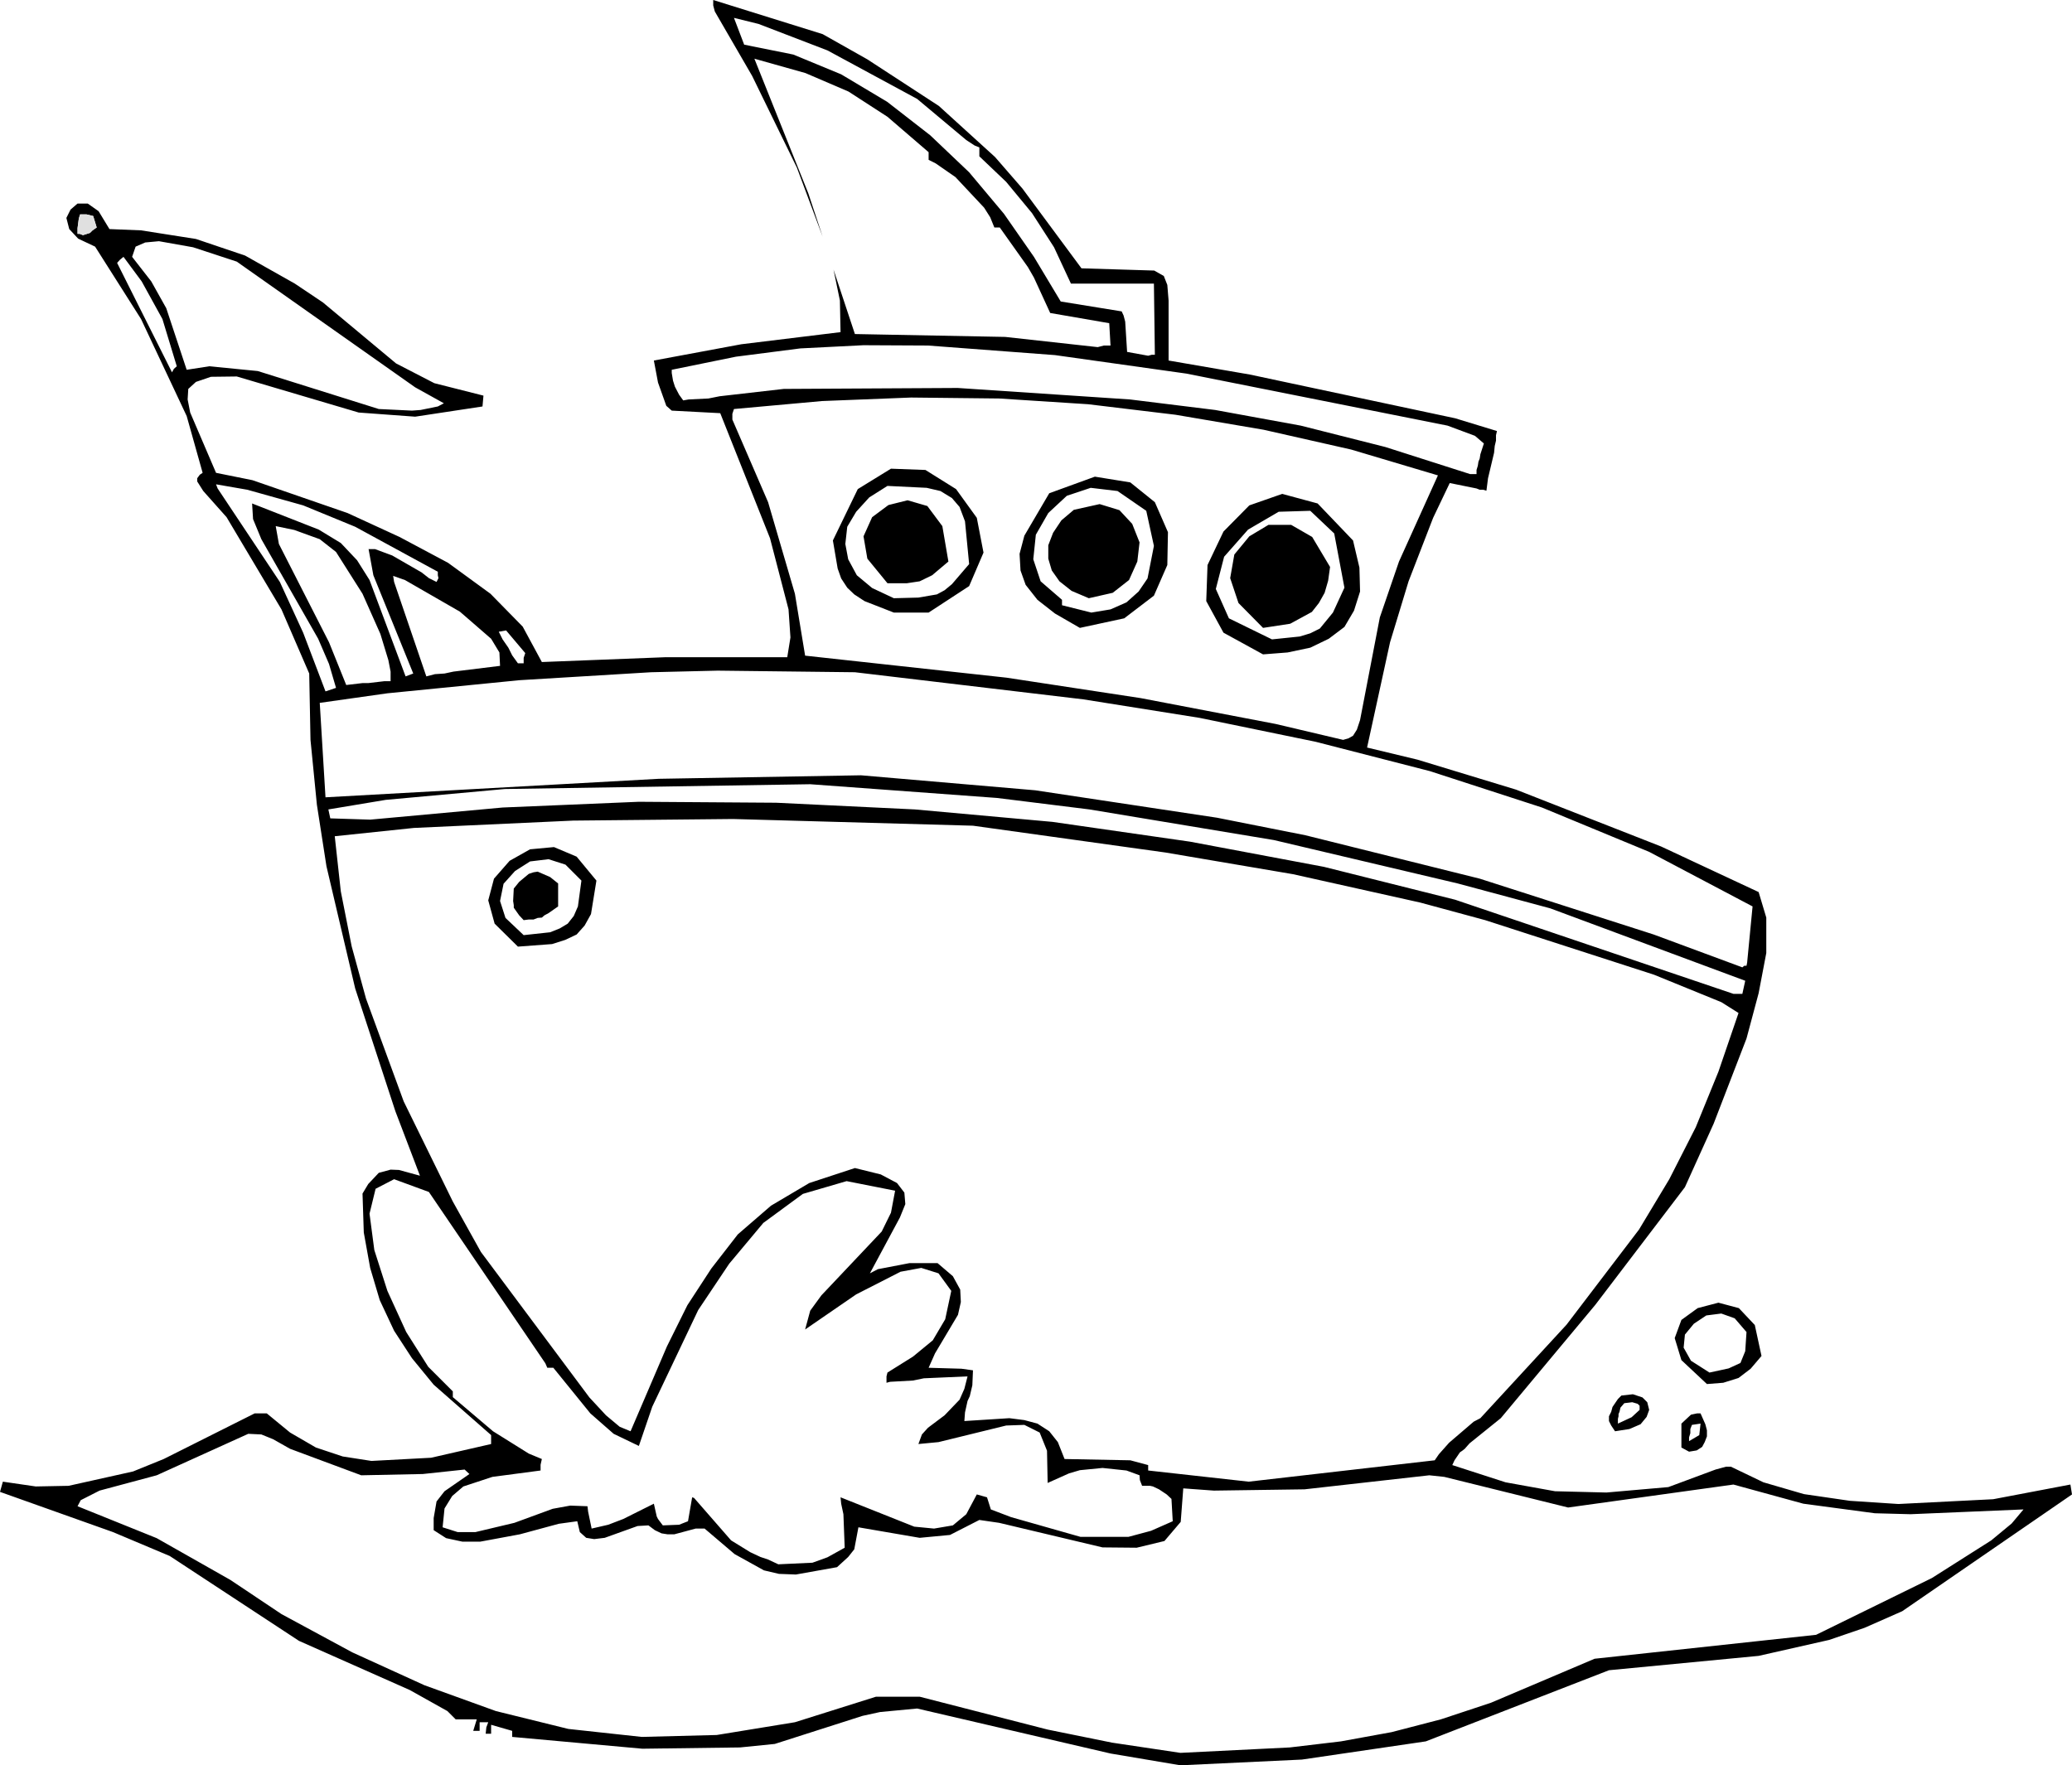 <?xml version="1.0" encoding="UTF-8" standalone="no"?>
<svg xmlns:xlink="http://www.w3.org/1999/xlink" height="276.65px" width="324.65px" xmlns="http://www.w3.org/2000/svg">
  <g transform="matrix(1.0, 0.0, 0.0, 1.0, -46.2, -1.4)">
    <path d="M370.85 235.6 L344.25 253.9 338.35 256.5 332.8 258.4 321.75 260.9 298.3 263.15 269.6 274.3 250.2 277.15 231.15 278.05 220.2 276.2 189.9 269.15 184.1 269.7 181.35 270.3 167.6 274.7 162.15 275.25 146.85 275.45 126.45 273.6 126.45 272.65 123.15 271.7 123.15 273.1 122.3 273.1 122.4 272.1 122.7 271.3 121.35 271.3 121.35 272.65 120.35 272.65 120.9 270.85 117.6 270.85 116.3 269.55 110.4 266.25 93.05 258.55 72.8 245.25 63.9 241.5 46.2 235.2 46.65 233.6 51.8 234.35 56.95 234.25 67.05 232.0 71.85 230.05 86.1 222.9 88.0 222.9 91.65 225.9 95.7 228.25 99.9 229.65 104.4 230.35 113.75 229.85 123.15 227.7 123.15 226.3 114.15 218.4 110.75 214.25 107.95 209.95 105.7 205.15 104.2 200.1 103.2 194.55 103.0 188.45 103.9 186.95 105.55 185.2 107.4 184.7 108.7 184.75 112.0 185.65 108.15 175.55 101.85 156.3 97.35 137.15 95.85 127.5 94.85 117.35 94.65 106.95 90.3 96.9 81.7 82.45 78.05 78.35 77.1 76.85 77.1 76.35 77.5 75.8 77.95 75.5 75.45 66.6 68.3 51.4 61.1 40.05 58.45 38.8 57.05 37.3 56.6 35.55 57.25 34.25 58.35 33.3 59.95 33.3 61.65 34.5 63.35 37.3 68.3 37.5 76.9 38.85 84.6 41.45 92.4 45.85 96.8 48.8 108.25 58.35 114.25 61.45 121.95 63.4 121.8 65.1 111.25 66.7 102.4 66.05 83.3 60.4 79.25 60.45 76.9 61.25 75.7 62.35 75.6 64.0 76.0 66.05 80.05 75.5 85.75 76.65 100.65 81.8 108.8 85.55 116.4 89.6 123.05 94.45 128.1 99.6 131.1 105.15 150.35 104.4 169.55 104.4 170.05 101.3 169.75 96.9 166.85 85.75 159.05 66.15 151.45 65.75 150.6 65.0 149.3 61.35 148.65 57.9 162.35 55.35 177.9 53.45 177.8 48.5 176.8 43.65 180.15 53.75 203.7 54.2 218.2 55.8 219.15 55.55 220.2 55.55 220.0 52.05 210.75 50.45 208.2 44.9 207.25 43.25 202.85 37.05 202.0 37.05 201.35 35.45 200.4 33.95 195.9 29.15 192.8 27.0 191.7 26.45 191.7 25.25 185.25 19.7 179.15 15.75 172.4 12.85 164.4 10.6 172.85 31.7 175.1 38.5 171.05 27.65 164.05 13.3 158.2 3.2 157.95 2.25 157.95 1.4 175.1 6.75 182.1 10.7 193.3 18.0 202.1 26.0 206.4 30.95 215.65 43.45 227.05 43.8 228.55 44.65 229.1 46.05 229.3 48.5 229.3 57.9 242.05 60.1 274.2 66.95 280.75 68.95 280.6 69.6 280.6 70.45 280.4 71.3 280.3 72.35 279.35 76.35 279.1 78.3 278.6 78.15 278.05 78.15 277.55 77.95 273.35 77.1 270.75 82.55 266.9 92.5 264.0 102.05 260.4 118.55 268.3 120.45 283.75 125.15 306.45 134.05 321.75 141.2 322.95 145.2 322.95 150.75 321.75 157.05 319.85 164.15 314.7 177.5 310.2 187.45 296.15 205.9 281.35 223.65 276.45 227.6 275.7 228.45 Q275.35 228.75 274.95 229.0 L274.1 230.25 273.75 231.0 282.1 233.7 289.85 235.1 297.9 235.3 307.6 234.45 315.0 231.7 316.65 231.25 317.4 231.25 322.5 233.7 328.85 235.55 336.05 236.6 343.65 237.1 358.5 236.35 370.6 234.05 370.85 235.6 M257.9 71.85 L244.2 68.75 230.4 66.4 216.7 64.75 202.75 63.85 188.95 63.7 175.0 64.25 161.2 65.5 160.95 66.25 160.95 67.15 166.55 80.1 170.75 94.45 172.35 104.15 203.9 107.6 224.9 110.8 246.05 114.85 256.65 117.35 257.5 117.1 258.2 116.7 258.8 115.75 259.3 114.25 262.4 98.15 265.4 89.4 271.5 75.9 257.9 71.85 M278.05 73.25 L278.15 72.6 278.7 70.9 277.3 69.7 273.0 68.1 232.1 59.95 211.5 57.05 191.6 55.55 181.5 55.5 171.6 56.0 161.5 57.3 151.45 59.35 151.45 59.85 151.65 61.05 151.95 62.0 152.6 63.25 153.25 64.15 154.1 64.0 157.2 63.85 158.95 63.5 169.0 62.35 196.25 62.2 223.25 64.0 236.6 65.65 250.0 68.1 263.25 71.45 276.55 75.7 277.55 75.7 277.55 75.05 277.75 74.4 277.85 73.75 278.05 73.25 M345.55 238.7 L339.95 238.55 328.75 237.05 317.8 234.05 291.9 237.65 272.5 232.85 270.15 232.6 250.6 234.8 236.4 235.0 231.6 234.65 231.2 239.9 228.65 242.9 224.3 243.95 218.95 243.9 202.75 240.05 199.65 239.6 195.05 241.95 190.3 242.4 180.7 240.75 180.05 244.2 179.1 245.4 177.35 247.0 170.9 248.15 168.25 248.05 165.9 247.5 161.3 244.95 156.6 240.95 155.2 240.95 151.85 241.85 150.8 241.85 149.85 241.7 148.8 241.2 147.8 240.45 146.1 240.55 140.95 242.4 139.3 242.6 138.05 242.4 137.05 241.5 136.65 239.8 133.75 240.2 127.65 241.85 121.45 243.0 118.65 243.0 116.1 242.45 114.15 241.2 114.15 239.3 114.6 236.7 115.85 235.1 119.75 232.4 119.0 231.7 112.45 232.4 102.8 232.6 91.65 228.45 89.0 226.95 87.15 226.2 85.1 226.1 70.75 232.6 61.8 235.0 58.85 236.5 58.35 237.45 70.75 242.45 82.3 249.0 90.3 254.35 101.4 260.35 112.7 265.5 123.9 269.55 135.25 272.35 146.75 273.6 158.5 273.3 170.75 271.3 183.45 267.3 190.3 267.3 210.35 272.45 220.45 274.5 231.15 276.1 248.3 275.25 256.3 274.3 264.25 272.85 271.95 270.85 279.8 268.25 296.05 261.35 330.75 257.6 348.9 248.7 358.2 242.8 361.4 240.15 363.25 237.95 345.55 238.7 M251.8 85.55 L254.6 90.25 254.3 92.4 253.75 94.3 252.85 95.9 251.75 97.3 248.35 99.15 244.1 99.8 240.25 95.9 238.95 92.0 239.6 88.3 241.95 85.45 244.95 83.65 248.5 83.65 251.8 85.55 M252.65 80.3 L258.2 86.1 259.2 90.35 259.3 94.1 258.35 97.1 256.85 99.65 254.4 101.5 251.5 102.9 247.95 103.65 244.1 103.95 237.9 100.55 235.2 95.6 235.4 89.95 237.9 84.7 241.95 80.6 247.1 78.8 252.65 80.3 M203.5 34.9 L208.2 41.65 212.4 48.65 221.95 50.2 222.25 50.85 222.5 51.8 222.8 56.55 226.1 57.15 226.65 57.0 227.15 57.0 227.0 45.85 214.0 45.85 211.35 40.15 207.9 34.8 203.85 29.9 199.65 25.9 199.65 24.5 198.9 24.2 197.6 23.35 189.9 16.9 175.85 9.3 165.05 5.15 161.2 4.2 162.8 8.4 170.5 9.95 178.0 13.05 185.2 17.35 191.95 22.6 198.05 28.4 203.5 34.9 M251.5 81.45 L246.55 81.6 241.75 84.4 238.0 88.65 236.7 93.7 238.75 98.3 245.5 101.6 249.85 101.15 251.5 100.65 253.0 99.9 255.05 97.4 256.85 93.5 255.25 85.0 251.5 81.45 M180.6 78.05 L185.8 74.85 191.2 75.05 196.0 78.05 199.25 82.55 200.3 88.0 198.05 93.25 191.7 97.4 186.25 97.4 181.65 95.6 180.05 94.55 178.95 93.5 178.0 92.05 177.45 90.5 176.7 86.1 180.6 78.05 M180.35 81.6 L178.95 83.95 178.65 86.65 179.1 89.05 180.45 91.55 182.85 93.55 186.25 95.15 190.1 95.05 193.0 94.55 194.2 93.9 195.35 92.95 198.05 89.8 197.4 83.1 196.55 80.85 195.35 79.45 193.55 78.35 191.4 77.85 185.25 77.55 182.4 79.35 180.35 81.6 M181.5 85.45 L182.85 82.45 185.4 80.55 188.4 79.8 191.5 80.7 193.85 83.85 194.8 89.4 192.25 91.55 190.3 92.5 188.3 92.8 185.25 92.8 182.1 88.95 181.5 85.45 M218.5 80.4 L221.6 81.35 223.6 83.5 224.75 86.4 224.4 89.4 223.1 92.3 220.55 94.3 216.8 95.15 214.1 94.0 212.2 92.5 211.0 90.8 210.45 88.95 210.45 86.85 211.2 84.9 212.5 82.95 214.45 81.3 218.5 80.4 M217.1 77.85 L213.35 79.1 210.45 81.8 208.5 85.2 208.1 89.05 209.25 92.5 212.6 95.4 212.6 96.25 217.2 97.4 220.2 96.9 222.7 95.8 224.6 94.1 226.0 92.05 227.0 86.95 225.8 81.45 221.3 78.35 217.1 77.85 M210.6 78.7 L217.75 76.1 223.3 77.0 227.15 80.1 229.2 84.8 229.1 89.95 227.0 94.75 222.35 98.3 215.4 99.8 211.5 97.55 208.75 95.4 206.9 93.05 206.1 90.8 205.95 88.2 206.7 85.35 210.6 78.7 M96.15 84.4 L99.6 86.5 102.15 89.2 104.1 92.3 109.75 107.4 110.95 106.95 104.7 91.55 103.95 87.45 104.95 87.45 107.65 88.45 112.25 91.1 113.4 92.0 114.6 92.6 114.9 92.0 114.8 91.55 114.8 91.0 101.85 83.95 93.7 80.6 84.95 78.15 80.05 77.3 80.3 77.95 90.05 92.6 93.7 100.55 97.2 109.75 98.85 109.2 97.75 105.45 96.05 101.5 87.15 85.9 85.85 82.75 85.7 80.3 96.15 84.4 M112.1 65.65 L114.8 65.1 115.75 64.6 111.25 62.1 83.3 42.4 76.45 40.15 71.1 39.2 68.95 39.4 67.45 40.05 66.9 41.65 69.9 45.5 72.25 49.7 75.45 59.35 79.0 58.8 86.6 59.55 105.55 65.5 110.75 65.75 112.1 65.65 M173.0 186.8 L180.15 184.45 184.2 185.45 186.75 186.8 187.9 188.3 188.05 190.1 187.2 192.2 182.5 200.95 183.75 200.3 188.7 199.35 193.1 199.35 195.5 201.4 196.65 203.5 196.75 205.45 196.3 207.45 192.7 213.5 191.7 215.75 196.85 215.9 198.65 216.15 198.55 218.5 198.15 220.2 197.8 220.95 197.4 222.75 197.3 224.1 204.35 223.65 206.7 223.95 208.75 224.5 210.6 225.7 211.95 227.4 213.0 230.05 223.3 230.25 226.1 231.0 226.1 231.85 241.85 233.6 271.0 230.25 271.65 229.3 273.25 227.5 277.1 224.2 278.15 223.65 291.65 209.0 303.0 194.1 307.75 186.2 311.9 178.05 315.45 169.35 318.6 160.15 315.9 158.45 305.35 154.15 278.9 145.6 268.75 142.85 248.8 138.4 228.8 135.0 198.65 130.8 161.05 129.75 136.0 130.0 111.05 131.15 98.65 132.45 99.6 141.1 101.3 149.7 103.55 157.9 109.45 174.0 117.15 189.7 121.55 197.6 138.55 220.4 141.15 223.2 143.3 225.0 145.0 225.7 150.7 212.4 153.9 205.95 157.65 200.2 161.8 194.85 167.0 190.35 173.0 186.8 M172.0 188.5 L165.8 193.05 160.45 199.45 155.6 206.7 148.4 221.85 146.3 228.0 142.35 226.1 138.7 222.9 132.9 215.75 131.95 215.75 131.65 215.05 113.4 188.2 107.95 186.2 105.05 187.7 104.1 191.6 104.85 197.3 106.9 203.7 109.85 210.15 113.3 215.6 117.15 219.45 117.15 220.35 123.45 225.7 129.05 229.2 131.1 230.05 130.9 230.95 130.9 231.85 123.35 232.85 118.8 234.35 117.05 235.85 115.85 237.8 115.55 240.75 117.9 241.5 120.7 241.5 126.8 240.05 132.8 237.85 135.55 237.35 138.25 237.45 138.35 238.3 138.9 240.95 141.5 240.35 143.85 239.45 148.65 237.05 149.1 239.05 149.3 239.45 150.05 240.45 152.6 240.35 154.0 239.8 154.65 236.05 154.95 236.15 160.75 242.8 163.75 244.65 165.35 245.4 166.55 245.8 168.15 246.55 173.5 246.3 175.85 245.45 178.55 243.95 178.35 238.7 178.0 237.05 177.9 236.05 189.45 240.65 192.55 240.95 195.5 240.45 197.6 238.7 199.25 235.6 200.85 236.05 201.45 237.95 204.6 239.15 215.5 242.25 223.0 242.25 226.55 241.3 229.95 239.8 229.75 236.3 229.0 235.6 227.8 234.8 226.85 234.35 226.4 234.25 225.15 234.25 224.8 233.35 224.75 232.6 222.7 231.85 218.95 231.45 215.4 231.8 213.7 232.3 210.35 233.8 210.25 228.75 209.1 225.9 206.7 224.7 203.85 224.8 193.25 227.4 190.1 227.7 190.65 226.2 191.6 225.15 194.2 223.2 196.55 220.75 197.3 219.05 197.8 217.1 190.95 217.4 189.25 217.75 185.65 217.95 185.1 218.1 185.1 217.1 185.25 216.5 189.25 214.0 192.35 211.45 194.3 208.15 195.25 203.7 193.25 200.95 190.55 200.1 187.3 200.7 180.35 204.25 172.35 209.75 173.15 206.8 174.9 204.4 184.35 194.4 185.8 191.45 186.45 188.0 178.85 186.5 172.0 188.5 M208.4 125.25 L236.9 129.55 250.75 132.3 278.05 139.1 305.3 147.85 319.2 153.0 319.5 152.75 319.85 152.75 319.95 152.25 320.8 143.45 304.6 134.9 287.8 127.95 270.25 122.25 252.35 117.65 234.15 113.9 215.95 111.0 180.15 106.75 158.65 106.5 148.2 106.75 127.55 108.0 106.9 110.05 96.3 111.55 97.2 126.35 149.4 123.45 181.1 122.9 208.4 125.25 M211.1 130.2 L232.65 133.3 253.65 137.25 274.2 142.4 317.8 157.15 319.2 157.15 319.65 155.1 289.1 143.75 274.6 139.85 245.8 133.05 216.9 128.25 202.4 126.45 173.15 124.3 125.3 125.05 106.65 126.75 97.65 128.25 97.95 129.65 104.2 129.85 124.95 127.95 146.3 127.05 167.8 127.2 189.55 128.25 211.1 130.2 M92.3 84.45 L89.4 83.85 89.9 86.65 97.75 102.05 100.45 108.75 103.0 108.45 103.9 108.45 106.45 108.15 107.4 108.15 107.4 106.65 107.05 104.85 105.8 100.75 103.0 94.45 98.85 87.9 96.3 85.9 92.3 84.45 M107.95 92.6 L113.0 107.4 114.35 107.05 115.85 106.95 117.25 106.65 124.55 105.75 124.45 103.65 123.15 101.5 118.25 97.25 109.65 92.3 107.8 91.65 107.95 92.6 M59.75 35.0 L58.75 35.0 58.55 35.65 58.35 37.15 58.35 38.05 58.7 38.05 59.2 38.25 60.3 37.9 60.7 37.5 61.35 37.05 60.8 35.25 59.75 35.0 M65.0 42.1 L64.55 42.6 73.15 59.75 73.45 59.2 73.9 58.8 71.65 51.4 68.4 45.5 65.55 41.65 65.0 42.1 M128.25 104.5 L128.5 103.75 125.5 100.2 124.35 100.4 124.95 101.6 125.85 102.9 126.45 104.1 127.35 105.35 128.25 105.35 128.25 104.5 M136.55 135.65 L139.65 139.4 138.8 144.65 137.8 146.45 136.55 147.85 134.75 148.7 132.7 149.35 127.35 149.75 123.7 146.15 122.7 142.5 123.6 139.1 126.05 136.3 129.25 134.5 133.0 134.15 136.55 135.65 M130.45 138.0 L132.4 138.85 133.65 139.85 133.65 143.45 132.15 144.5 131.5 144.85 131.1 145.2 130.45 145.25 129.8 145.5 129.05 145.5 128.25 145.6 127.55 144.85 126.7 143.65 126.7 143.25 126.6 142.6 126.7 140.65 127.55 139.6 129.05 138.35 129.8 138.1 130.45 138.0 M318.0 208.0 L315.9 207.25 313.55 207.55 311.6 208.85 310.2 210.55 310.0 212.6 311.15 214.65 314.05 216.5 317.05 215.85 318.9 215.0 319.65 213.15 319.85 210.15 318.0 208.0 M129.25 136.4 L126.9 137.9 125.1 139.9 124.55 142.6 125.4 145.25 128.25 147.95 132.4 147.5 133.9 146.9 135.15 146.15 136.1 144.95 136.75 143.45 137.3 139.4 134.8 136.9 132.15 136.05 129.25 136.4 M318.65 206.4 L321.15 209.05 322.2 213.9 320.5 215.9 318.6 217.35 316.2 218.1 313.65 218.3 309.65 214.55 308.6 211.1 309.65 208.25 312.2 206.4 315.45 205.55 318.65 206.4 M304.6 222.35 L304.2 223.45 303.25 224.6 301.5 225.35 299.25 225.7 298.65 224.8 298.3 224.1 298.3 223.35 298.65 222.65 298.85 221.9 299.7 220.65 300.25 220.1 302.05 219.9 303.55 220.4 304.3 221.15 304.6 222.35 M300.7 221.3 L300.1 222.0 299.95 222.65 299.8 223.0 299.8 223.35 299.7 223.75 299.7 224.5 301.85 223.5 303.1 222.35 303.1 221.7 302.8 221.4 301.95 221.15 300.7 221.3 M313.4 224.6 L313.65 225.55 313.65 226.5 313.3 227.4 312.9 228.15 312.05 228.7 310.85 228.9 309.65 228.25 309.65 224.5 311.15 223.1 312.1 222.9 312.65 222.9 313.4 224.6 M311.3 224.7 L311.05 225.35 311.05 226.0 310.85 226.65 310.85 227.25 312.45 226.3 312.65 224.5 311.3 224.7" fill="#000000" fill-rule="evenodd" stroke="none"/>
    <path d="M59.75 35.0 L60.8 35.25 61.35 37.05 60.7 37.5 60.3 37.9 59.2 38.25 58.7 38.05 58.35 38.05 58.35 37.15 58.55 35.65 58.75 35.0 59.75 35.0" fill="#e0e0e0" fill-rule="evenodd" stroke="none"/>
  </g>
</svg>
